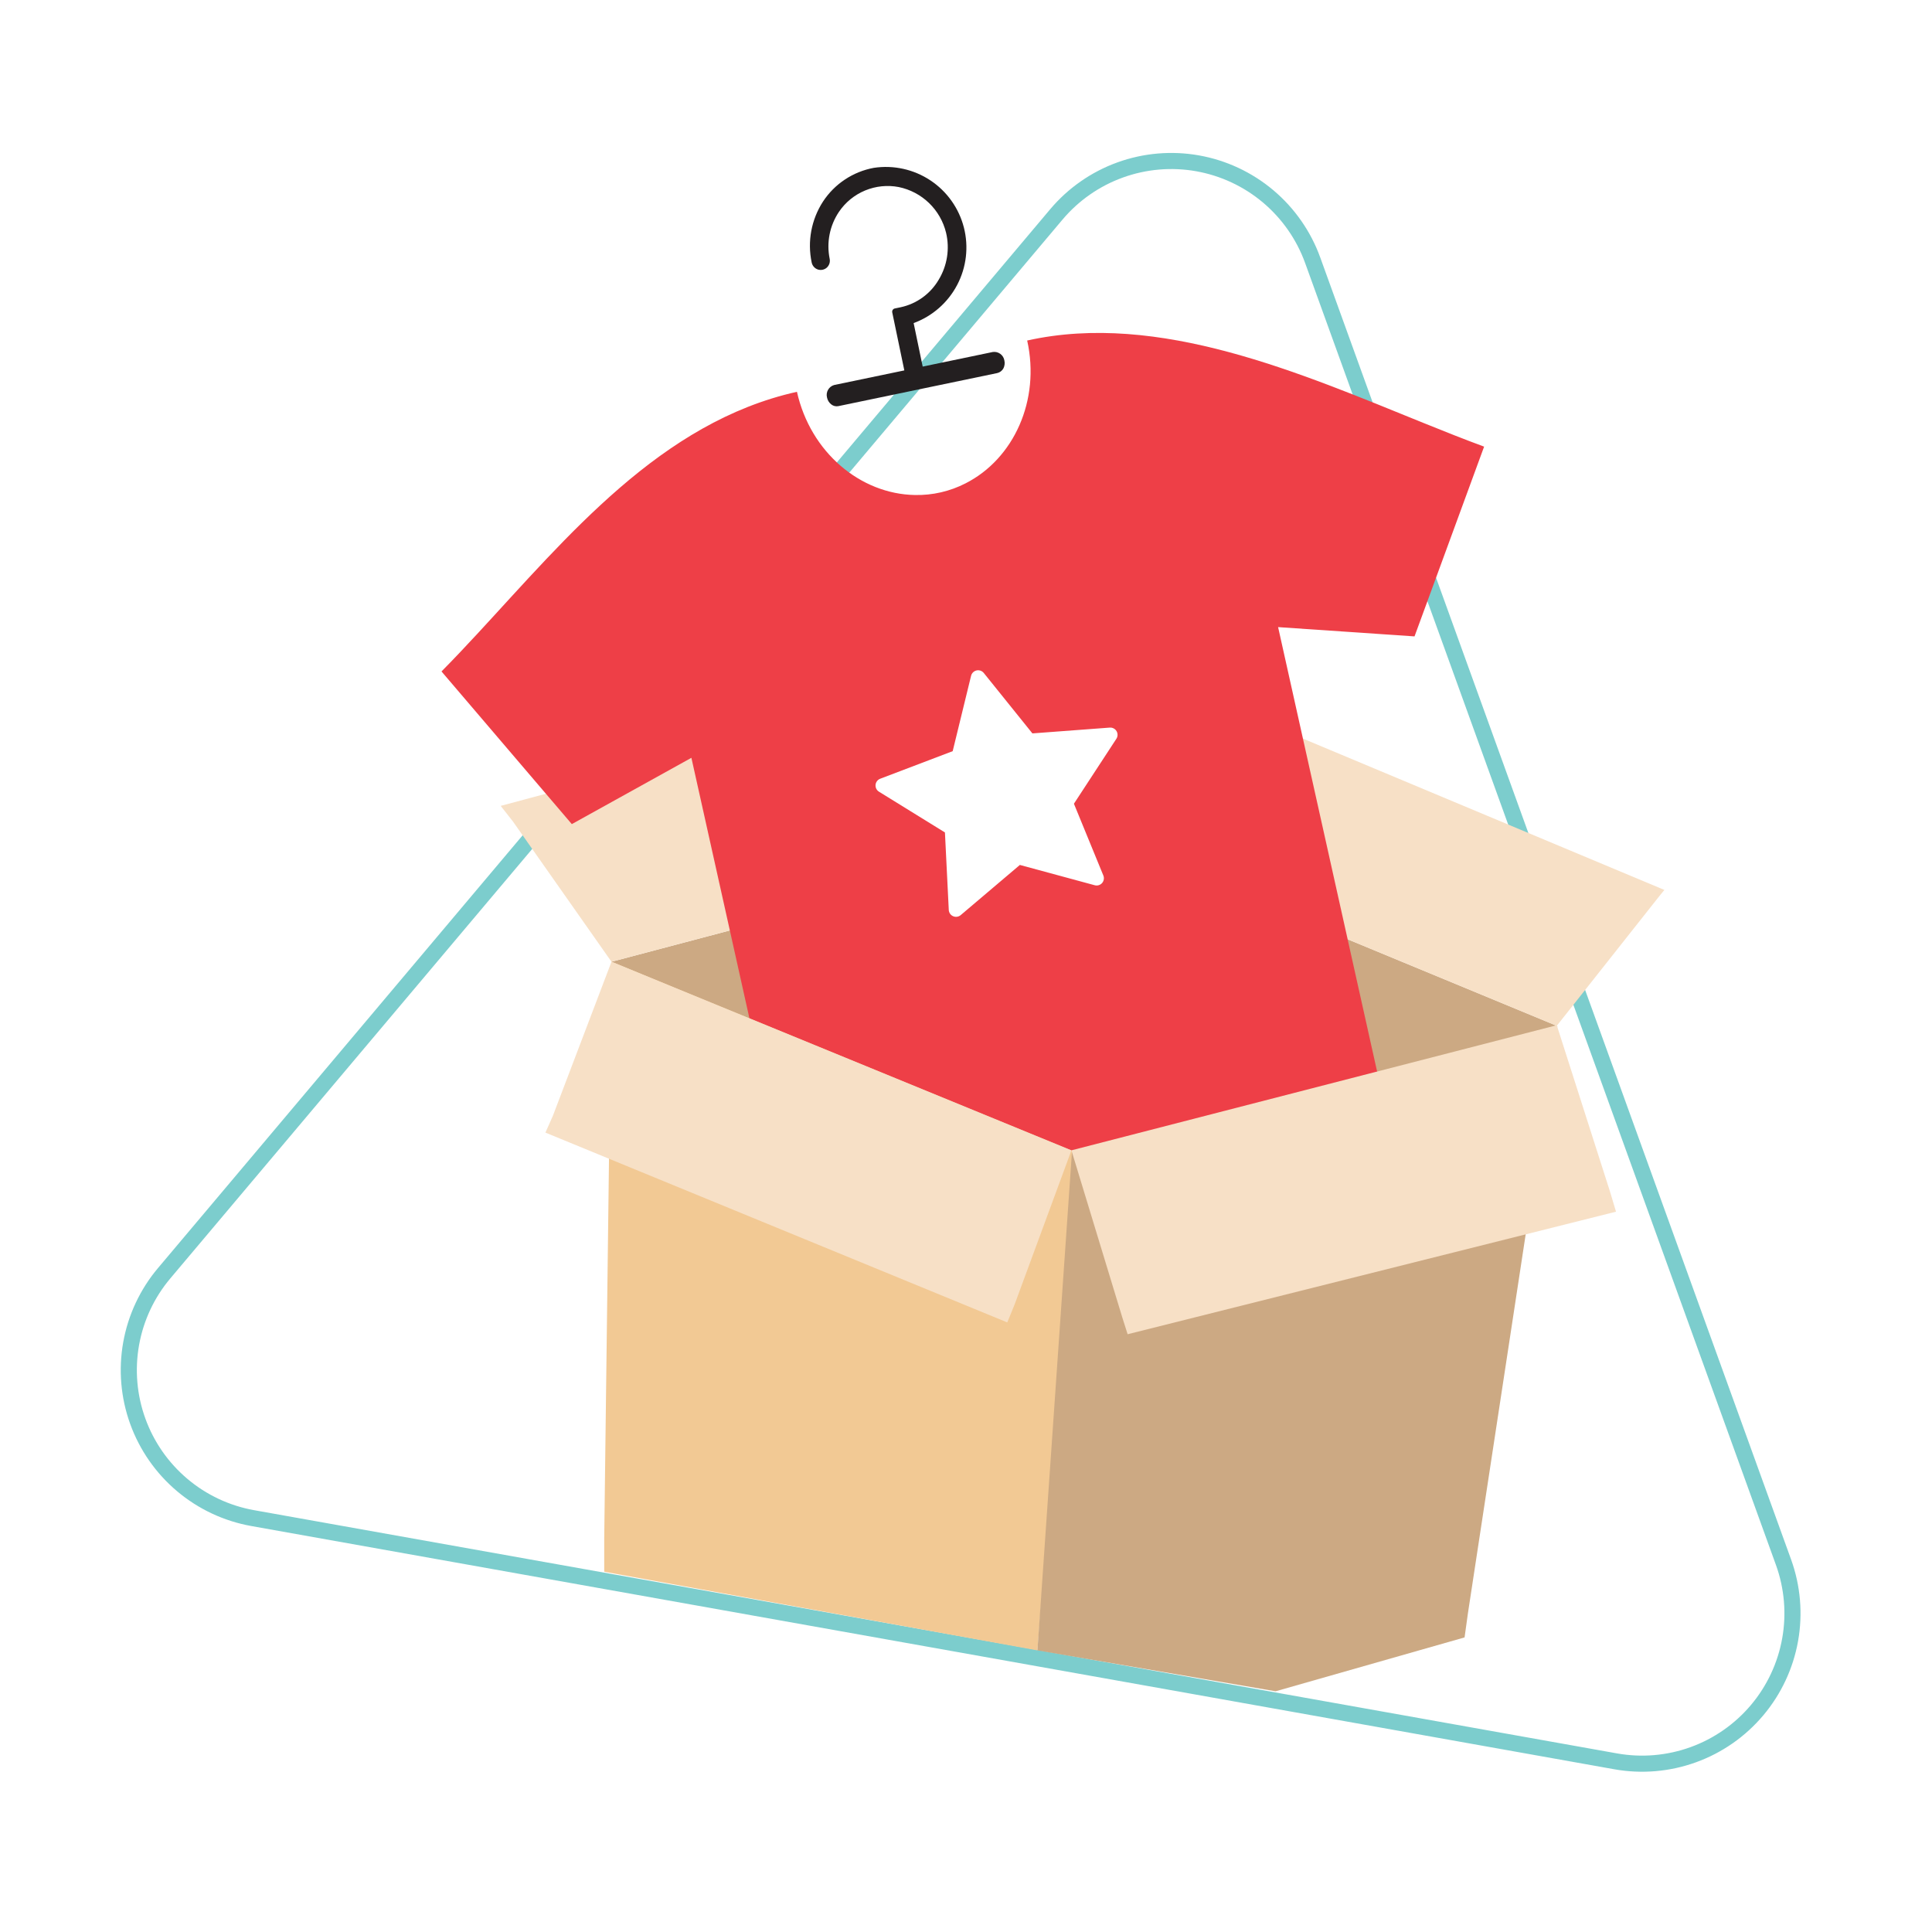 <svg width="180" height="180" viewBox="0 0 180 180" fill="none" xmlns="http://www.w3.org/2000/svg">
<rect width="180" height="180" fill="white"/>
<path d="M23.547 141.439L150.53 164.1C152.951 164.532 155.443 164.319 157.755 163.483C160.068 162.647 162.119 161.217 163.704 159.336C165.288 157.456 166.35 155.191 166.782 152.771C167.214 150.35 167.001 147.858 166.165 145.546L122.299 24.244C121.462 21.932 120.032 19.881 118.152 18.296C116.271 16.712 114.007 15.65 111.586 15.218C109.165 14.786 106.674 14.999 104.361 15.835C102.049 16.671 99.997 18.101 98.413 19.982L15.296 118.622C13.711 120.502 12.65 122.767 12.218 125.187C11.786 127.608 11.999 130.1 12.835 132.412C13.671 134.725 15.101 136.776 16.982 138.361C18.862 139.945 21.127 141.007 23.547 141.439Z" stroke="#7CCDCD" stroke-width="1.5" stroke-miterlimit="10"/>
<path d="M101.906 77.723L56.97 89.605L99.823 107.343L145.041 95.574L101.906 77.723Z" fill="#CCA983"/>
<path d="M47.792 76.54L46.648 75.081L89.575 63.589C91.151 63.194 91.827 63.251 92.784 64.602L101.85 77.723L56.97 89.604L47.792 76.54Z" fill="#F7E0C6"/>
<path d="M101.906 77.723L111.198 66.179C111.481 65.829 111.869 65.579 112.306 65.468C112.742 65.356 113.203 65.388 113.619 65.56L155.065 82.913L154.614 83.467L145.041 95.573L101.906 77.723Z" fill="#F7E0C6"/>
<path d="M132.672 39.425L132.633 39.41C121.158 34.767 107.98 28.99 95.7 31.725C96.942 37.301 94.447 42.748 89.967 45.028C88.507 45.779 86.882 46.154 85.239 46.119C80.156 46.03 75.505 42.135 74.25 36.503C61.584 39.324 52.858 49.997 44.466 59.057L44.443 59.082C43.337 60.276 42.237 61.441 41.134 62.557L53.275 76.78L64.416 70.603L75.029 118.25L102.329 112.169L102.392 112.155L129.692 106.074L119.078 58.427L131.788 59.291L138.271 41.612C136.461 40.946 134.59 40.201 132.672 39.425Z" fill="#EE3F47"/>
<path d="M104.026 68.119C103.962 68.01 103.868 67.922 103.757 67.864C103.645 67.805 103.519 67.779 103.393 67.789L96.187 68.329L91.656 62.699C91.577 62.601 91.472 62.527 91.353 62.485C91.234 62.444 91.106 62.436 90.983 62.463C90.86 62.491 90.747 62.552 90.657 62.64C90.567 62.729 90.503 62.84 90.473 62.963L88.76 69.984L82.006 72.553C81.888 72.598 81.785 72.675 81.709 72.775C81.632 72.875 81.585 72.995 81.573 73.12C81.561 73.246 81.585 73.372 81.641 73.485C81.697 73.598 81.784 73.693 81.891 73.759L88.038 77.558L88.395 84.776C88.401 84.902 88.442 85.023 88.514 85.127C88.586 85.231 88.685 85.312 88.801 85.362C88.917 85.413 89.044 85.429 89.169 85.411C89.294 85.392 89.411 85.339 89.507 85.258L95.019 80.585L101.994 82.476C102.115 82.509 102.244 82.508 102.365 82.472C102.485 82.435 102.594 82.366 102.677 82.272C102.761 82.177 102.816 82.061 102.837 81.937C102.858 81.812 102.844 81.684 102.796 81.568L100.055 74.881L104.009 68.832C104.079 68.727 104.117 68.604 104.119 68.478C104.122 68.352 104.09 68.228 104.026 68.119Z" fill="white"/>
<path d="M92.501 32.794L85.965 34.154L85.122 30.101C86.867 29.46 88.311 28.194 89.176 26.549C90.041 24.904 90.264 22.996 89.803 21.195C89.341 19.395 88.228 17.829 86.679 16.803C85.129 15.776 83.254 15.361 81.416 15.637C80.455 15.813 79.539 16.182 78.725 16.722C77.91 17.261 77.214 17.961 76.678 18.778C75.588 20.456 75.209 22.498 75.622 24.456C75.653 24.605 75.721 24.743 75.821 24.857C75.921 24.971 76.049 25.057 76.192 25.107C76.335 25.154 76.489 25.163 76.637 25.132C76.785 25.101 76.922 25.032 77.035 24.931C77.146 24.829 77.229 24.699 77.275 24.555C77.321 24.41 77.329 24.257 77.298 24.109C77.145 23.358 77.143 22.585 77.292 21.833C77.441 21.082 77.738 20.368 78.166 19.732C78.767 18.846 79.614 18.155 80.603 17.746C81.593 17.336 82.68 17.225 83.732 17.427C84.796 17.645 85.775 18.162 86.557 18.916C87.338 19.671 87.888 20.632 88.144 21.687C88.499 23.183 88.25 24.758 87.451 26.07C87.071 26.716 86.561 27.277 85.954 27.716C85.346 28.156 84.654 28.465 83.922 28.624L83.365 28.74C83.326 28.748 83.289 28.764 83.255 28.787C83.222 28.809 83.194 28.838 83.172 28.872C83.15 28.905 83.135 28.943 83.127 28.982C83.12 29.022 83.12 29.062 83.128 29.102L84.254 34.51L77.719 35.87C77.478 35.938 77.273 36.098 77.148 36.315C77.023 36.533 76.989 36.79 77.051 37.033C77.1 37.282 77.235 37.507 77.432 37.666C77.524 37.743 77.632 37.798 77.747 37.828C77.863 37.858 77.983 37.862 78.101 37.84C78.11 37.839 78.119 37.837 78.128 37.834L92.905 34.759C93.026 34.732 93.14 34.679 93.239 34.605C93.339 34.531 93.421 34.437 93.482 34.328C93.6 34.1 93.633 33.837 93.576 33.586C93.536 33.34 93.401 33.119 93.2 32.971C92.999 32.823 92.749 32.76 92.501 32.794Z" fill="#231F20"/>
<path d="M100.33 107.398L96.654 153.763L56.295 146.435V143.268L56.97 89.604L100.33 107.398Z" fill="#F2C994"/>
<path d="M136.763 150.308L145.097 95.63L99.879 107.23L96.654 153.763L118.846 157.573L136.451 152.554L136.763 150.308Z" fill="#CCA983"/>
<path d="M99.823 107.173L104.553 122.715L105.058 124.308L150.56 112.891L149.996 111.003L145.041 95.517L99.823 107.173Z" fill="#F7E0C6"/>
<path d="M99.823 107.173L94.53 121.532L93.846 123.206L50.816 105.522L51.508 103.963L56.97 89.604L99.823 107.173Z" fill="#F7E0C6"/>
</svg>
